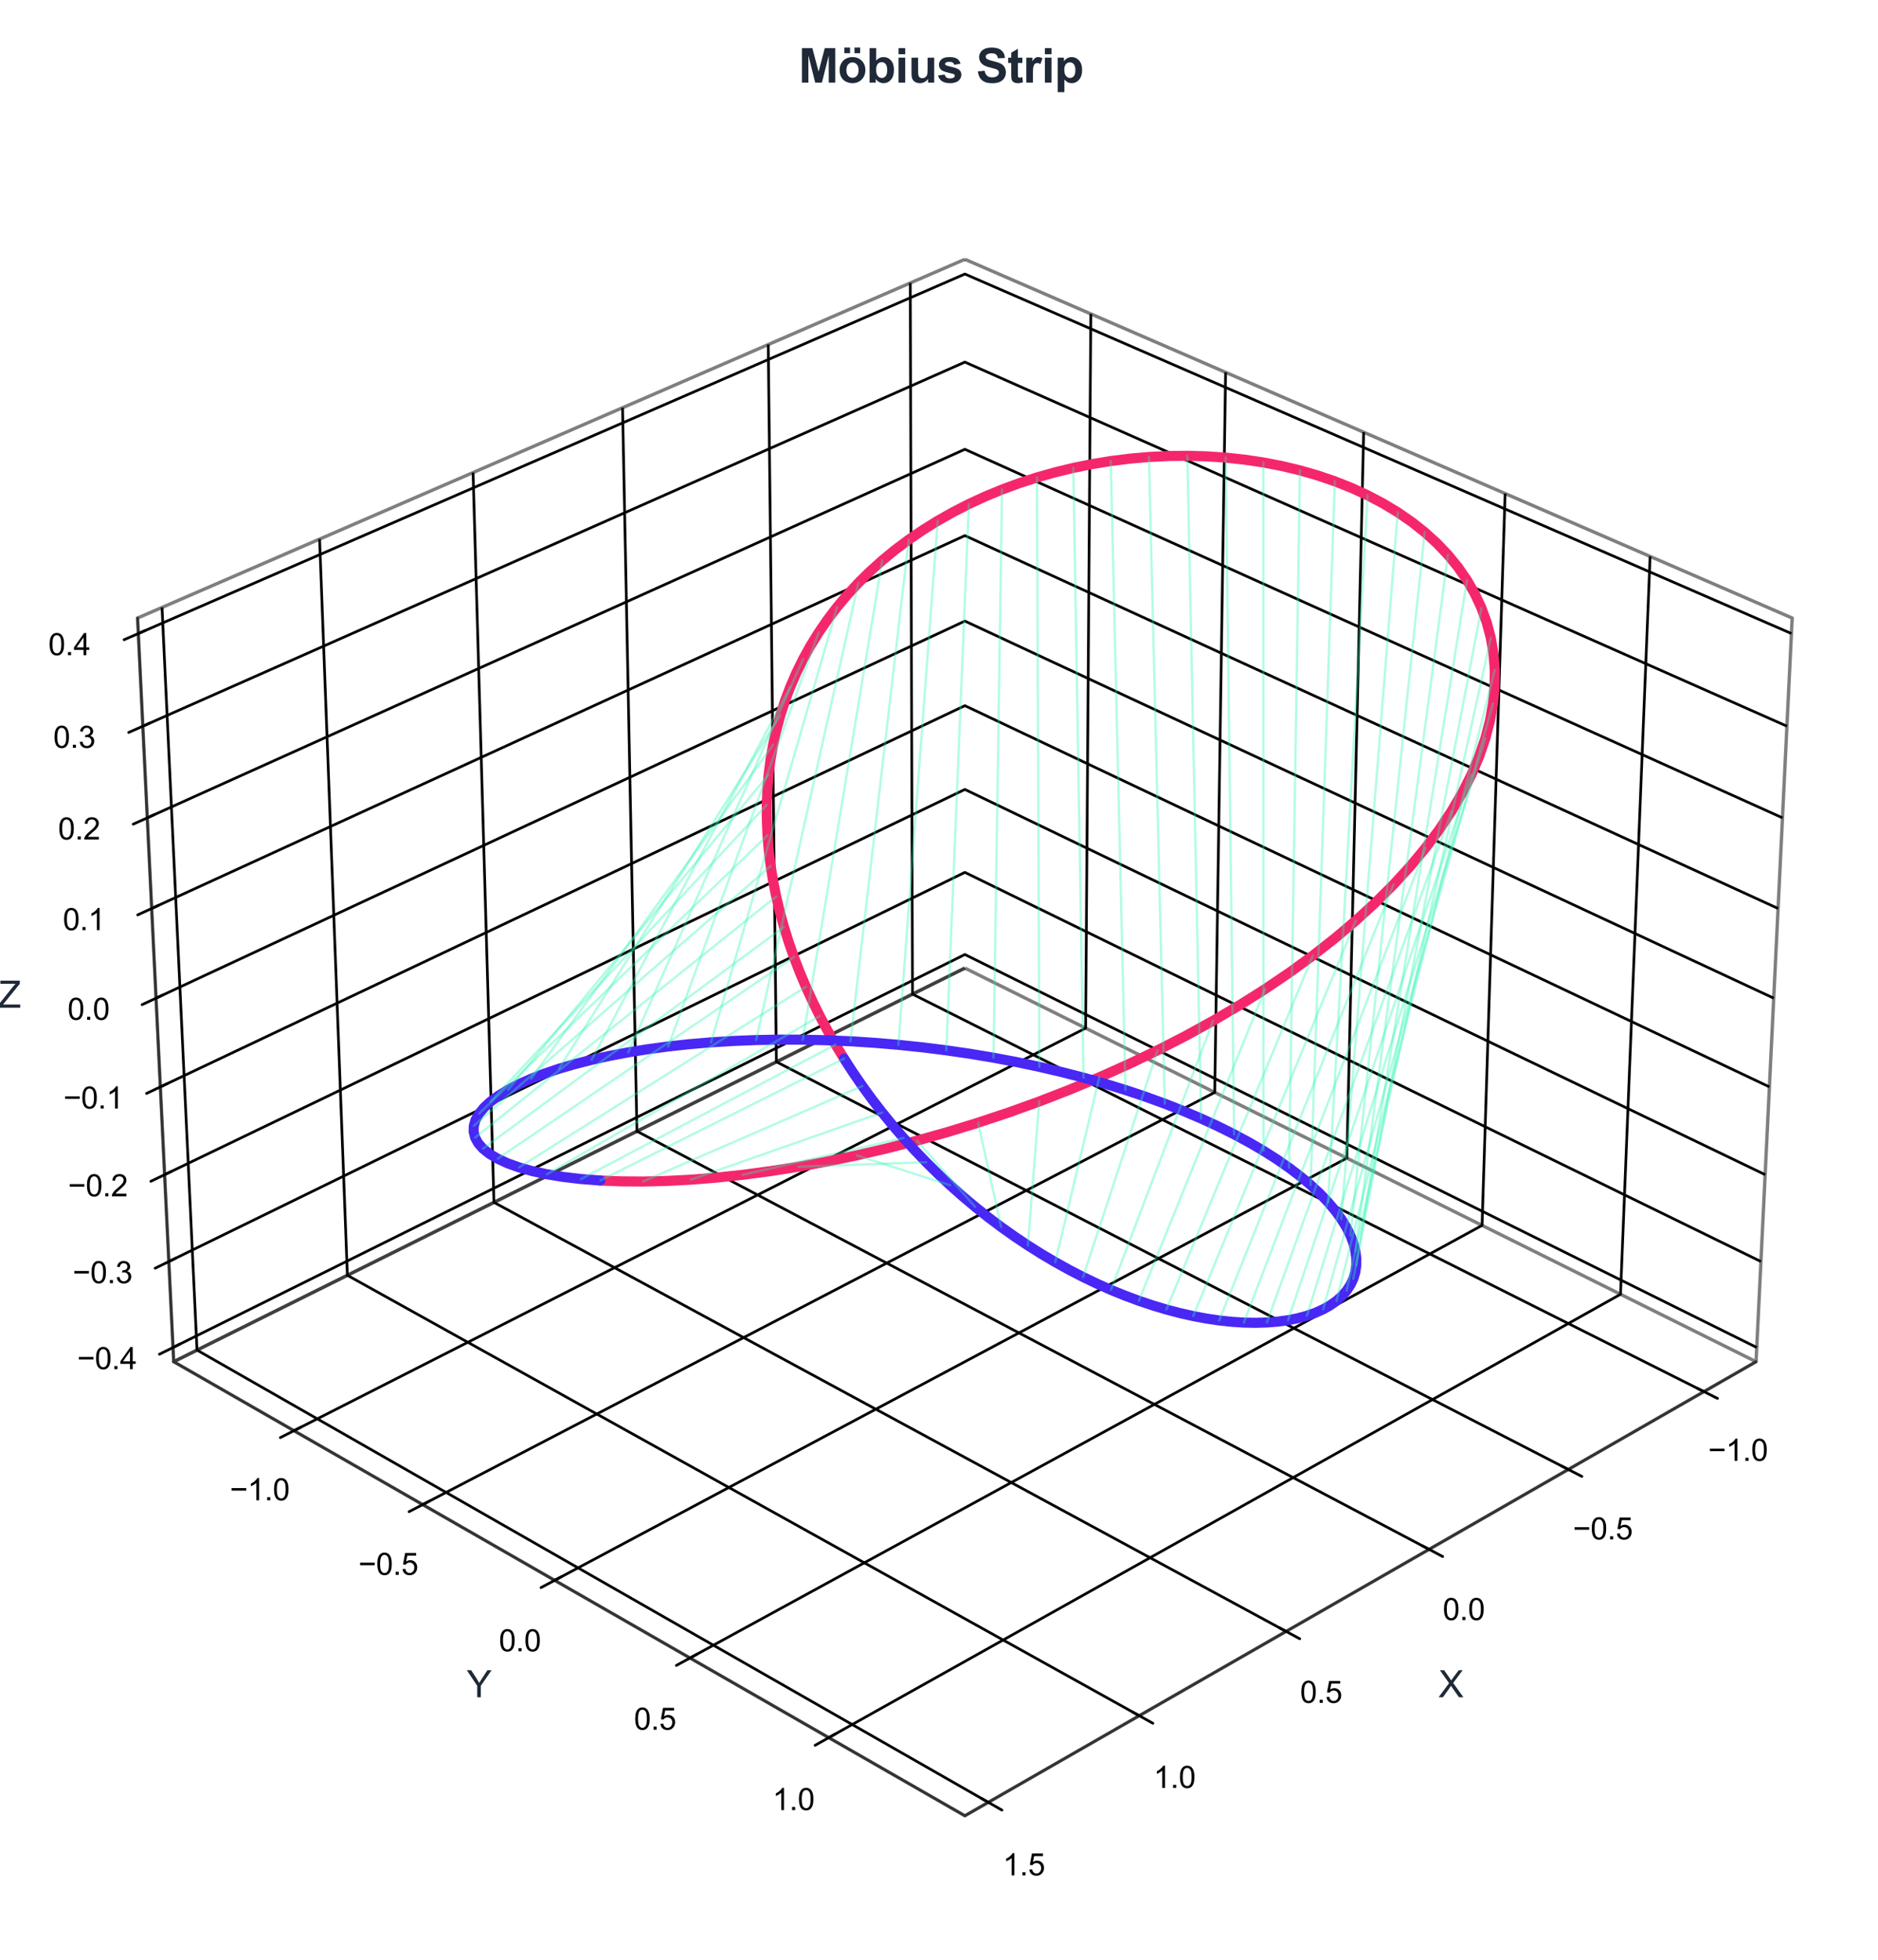 <?xml version="1.0" encoding="utf-8" standalone="no"?>
<!DOCTYPE svg PUBLIC "-//W3C//DTD SVG 1.1//EN"
  "http://www.w3.org/Graphics/SVG/1.1/DTD/svg11.dtd">
<svg xmlns:xlink="http://www.w3.org/1999/xlink" viewBox="0 0 559.224 583.312" xmlns="http://www.w3.org/2000/svg" version="1.1">
 <defs>
  <style type="text/css">*{stroke-linejoin: round; stroke-linecap: butt}</style>
 </defs>
 <g id="figure_1">
  <g id="patch_1">
   <path d="M 0 583.312 
L 559.224 583.312 
L 559.224 0 
L 0 0 
z
" style="fill: #ffffff"/>
  </g>
  <g id="patch_2">
   <path d="M 15.504 568.912 
L 544.824 568.912 
L 544.824 39.592 
L 15.504 39.592 
z
" style="fill: #ffffff"/>
  </g>
  <g id="pane3d_1">
   <g id="patch_3">
    <path d="M 287.317 288.144 
L 522.911 405.302 
L 533.669 183.954 
L 287.317 77.177 
" style="fill: none; opacity: 0.5; stroke: #000000; stroke-linejoin: miter"/>
   </g>
  </g>
  <g id="pane3d_2">
   <g id="patch_4">
    <path d="M 287.317 288.144 
L 51.722 405.302 
L 40.965 183.954 
L 287.317 77.177 
" style="fill: none; opacity: 0.5; stroke: #000000; stroke-linejoin: miter"/>
   </g>
  </g>
  <g id="pane3d_3">
   <g id="patch_5">
    <path d="M 287.317 288.144 
L 51.722 405.302 
L 287.317 540.453 
L 522.911 405.302 
" style="fill: none; opacity: 0.5; stroke: #000000; stroke-linejoin: miter"/>
   </g>
  </g>
  <g id="grid3d_1">
   <g id="Line3DCollection_1">
    <path d="M 507.39 414.206 
L 271.722 295.899 
L 271.056 84.225 
" style="fill: none; stroke: #000000; stroke-width: 0.8"/>
    <path d="M 467.004 437.374 
L 231.192 316.054 
L 228.764 102.555 
" style="fill: none; stroke: #000000; stroke-width: 0.8"/>
    <path d="M 425.545 461.157 
L 189.659 336.708 
L 185.382 121.359 
" style="fill: none; stroke: #000000; stroke-width: 0.8"/>
    <path d="M 382.971 485.58 
L 147.088 357.878 
L 140.865 140.654 
" style="fill: none; stroke: #000000; stroke-width: 0.8"/>
    <path d="M 339.237 510.668 
L 103.437 379.585 
L 95.169 160.46 
" style="fill: none; stroke: #000000; stroke-width: 0.8"/>
    <path d="M 294.294 536.45 
L 58.665 401.85 
L 48.246 180.798 
" style="fill: none; stroke: #000000; stroke-width: 0.8"/>
   </g>
  </g>
  <g id="grid3d_2">
   <g id="Line3DCollection_2">
    <path d="M 324.821 93.432 
L 323.275 306.026 
L 87.526 425.841 
" style="fill: none; stroke: #000000; stroke-width: 0.8"/>
    <path d="M 364.955 110.828 
L 361.719 325.143 
L 125.866 447.835 
" style="fill: none; stroke: #000000; stroke-width: 0.8"/>
    <path d="M 406.065 128.647 
L 401.058 344.706 
L 165.164 470.379 
" style="fill: none; stroke: #000000; stroke-width: 0.8"/>
    <path d="M 448.187 146.904 
L 441.324 364.73 
L 205.458 493.494 
" style="fill: none; stroke: #000000; stroke-width: 0.8"/>
    <path d="M 491.359 165.616 
L 482.551 385.231 
L 246.786 517.202 
" style="fill: none; stroke: #000000; stroke-width: 0.8"/>
   </g>
  </g>
  <g id="grid3d_3">
   <g id="Line3DCollection_3">
    <path d="M 51.517 401.074 
L 287.317 284.101 
L 523.116 401.074 
" style="fill: none; stroke: #000000; stroke-width: 0.8"/>
    <path d="M 50.273 375.491 
L 287.317 259.656 
L 524.36 375.491 
" style="fill: none; stroke: #000000; stroke-width: 0.8"/>
    <path d="M 49.017 349.637 
L 287.317 234.969 
L 525.616 349.637 
" style="fill: none; stroke: #000000; stroke-width: 0.8"/>
    <path d="M 47.747 323.508 
L 287.317 210.036 
L 526.886 323.508 
" style="fill: none; stroke: #000000; stroke-width: 0.8"/>
    <path d="M 46.464 297.099 
L 287.317 184.855 
L 528.17 297.099 
" style="fill: none; stroke: #000000; stroke-width: 0.8"/>
    <path d="M 45.166 270.405 
L 287.317 159.42 
L 529.467 270.405 
" style="fill: none; stroke: #000000; stroke-width: 0.8"/>
    <path d="M 43.855 243.422 
L 287.317 133.73 
L 530.779 243.422 
" style="fill: none; stroke: #000000; stroke-width: 0.8"/>
    <path d="M 42.529 216.145 
L 287.317 107.778 
L 532.104 216.145 
" style="fill: none; stroke: #000000; stroke-width: 0.8"/>
    <path d="M 41.189 188.569 
L 287.317 81.563 
L 533.444 188.569 
" style="fill: none; stroke: #000000; stroke-width: 0.8"/>
   </g>
  </g>
  <g id="axis3d_1">
   <g id="line2d_1">
    <path d="M 522.911 405.302 
L 287.317 540.453 
" style="fill: none; stroke: #333333; stroke-width: 0.8; stroke-linecap: round"/>
   </g>
   <g id="xtick_1">
    <g id="line2d_2">
     <path d="M 287.317 297.099 
" clip-path="url(#p6fe80d314e)" style="fill: none; stroke: #333333; stroke-width: 0.8; stroke-linecap: round"/>
    </g>
    <g id="line2d_3">
     <path d="M 505.371 413.192 
L 511.436 416.237 
" style="fill: none; stroke: #000000; stroke-width: 0.8; stroke-linecap: round"/>
    </g>
    <g id="text_1">
     <!-- −1.0 -->
     <g transform="translate(508.651 434.812) scale(0.09 -0.09)">
      <defs>
       <path id="ArialMT-2212" d="M 3381 1997 
L 356 1997 
L 356 2522 
L 3381 2522 
L 3381 1997 
z
" transform="scale(0.016)"/>
       <path id="ArialMT-31" d="M 2384 0 
L 1822 0 
L 1822 3584 
Q 1619 3391 1289 3197 
Q 959 3003 697 2906 
L 697 3450 
Q 1169 3672 1522 3987 
Q 1875 4303 2022 4600 
L 2384 4600 
L 2384 0 
z
" transform="scale(0.016)"/>
       <path id="ArialMT-2e" d="M 581 0 
L 581 641 
L 1222 641 
L 1222 0 
L 581 0 
z
" transform="scale(0.016)"/>
       <path id="ArialMT-30" d="M 266 2259 
Q 266 3072 433 3567 
Q 600 4063 929 4331 
Q 1259 4600 1759 4600 
Q 2128 4600 2406 4451 
Q 2684 4303 2865 4023 
Q 3047 3744 3150 3342 
Q 3253 2941 3253 2259 
Q 3253 1453 3087 958 
Q 2922 463 2592 192 
Q 2263 -78 1759 -78 
Q 1097 -78 719 397 
Q 266 969 266 2259 
z
M 844 2259 
Q 844 1131 1108 757 
Q 1372 384 1759 384 
Q 2147 384 2411 759 
Q 2675 1134 2675 2259 
Q 2675 3391 2411 3762 
Q 2147 4134 1753 4134 
Q 1366 4134 1134 3806 
Q 844 3388 844 2259 
z
" transform="scale(0.016)"/>
      </defs>
      <use xlink:href="#ArialMT-2212"/>
      <use xlink:href="#ArialMT-31" transform="translate(58.398 0)"/>
      <use xlink:href="#ArialMT-2e" transform="translate(114.014 0)"/>
      <use xlink:href="#ArialMT-30" transform="translate(141.797 0)"/>
     </g>
    </g>
   </g>
   <g id="xtick_2">
    <g id="line2d_4">
     <path d="M 287.317 297.099 
" clip-path="url(#p6fe80d314e)" style="fill: none; stroke: #333333; stroke-width: 0.8; stroke-linecap: round"/>
    </g>
    <g id="line2d_5">
     <path d="M 464.981 436.334 
L 471.055 439.458 
" style="fill: none; stroke: #000000; stroke-width: 0.8; stroke-linecap: round"/>
    </g>
    <g id="text_2">
     <!-- −0.5 -->
     <g transform="translate(468.35 458.193) scale(0.09 -0.09)">
      <defs>
       <path id="ArialMT-35" d="M 266 1200 
L 856 1250 
Q 922 819 1161 601 
Q 1400 384 1738 384 
Q 2144 384 2425 690 
Q 2706 997 2706 1503 
Q 2706 1984 2436 2262 
Q 2166 2541 1728 2541 
Q 1456 2541 1237 2417 
Q 1019 2294 894 2097 
L 366 2166 
L 809 4519 
L 3088 4519 
L 3088 3981 
L 1259 3981 
L 1013 2750 
Q 1425 3038 1878 3038 
Q 2478 3038 2890 2622 
Q 3303 2206 3303 1553 
Q 3303 931 2941 478 
Q 2500 -78 1738 -78 
Q 1113 -78 717 272 
Q 322 622 266 1200 
z
" transform="scale(0.016)"/>
      </defs>
      <use xlink:href="#ArialMT-2212"/>
      <use xlink:href="#ArialMT-30" transform="translate(58.398 0)"/>
      <use xlink:href="#ArialMT-2e" transform="translate(114.014 0)"/>
      <use xlink:href="#ArialMT-35" transform="translate(141.797 0)"/>
     </g>
    </g>
   </g>
   <g id="xtick_3">
    <g id="line2d_6">
     <path d="M 287.317 297.099 
" clip-path="url(#p6fe80d314e)" style="fill: none; stroke: #333333; stroke-width: 0.8; stroke-linecap: round"/>
    </g>
    <g id="line2d_7">
     <path d="M 423.52 460.089 
L 429.602 463.297 
" style="fill: none; stroke: #000000; stroke-width: 0.8; stroke-linecap: round"/>
    </g>
    <g id="text_3">
     <!-- 0.0 -->
     <g transform="translate(429.606 482.195) scale(0.09 -0.09)">
      <use xlink:href="#ArialMT-30"/>
      <use xlink:href="#ArialMT-2e" transform="translate(55.615 0)"/>
      <use xlink:href="#ArialMT-30" transform="translate(83.398 0)"/>
     </g>
    </g>
   </g>
   <g id="xtick_4">
    <g id="line2d_8">
     <path d="M 287.317 297.099 
" clip-path="url(#p6fe80d314e)" style="fill: none; stroke: #333333; stroke-width: 0.8; stroke-linecap: round"/>
    </g>
    <g id="line2d_9">
     <path d="M 380.945 484.483 
L 387.032 487.778 
" style="fill: none; stroke: #000000; stroke-width: 0.8; stroke-linecap: round"/>
    </g>
    <g id="text_4">
     <!-- 0.5 -->
     <g transform="translate(387.12 506.844) scale(0.09 -0.09)">
      <use xlink:href="#ArialMT-30"/>
      <use xlink:href="#ArialMT-2e" transform="translate(55.615 0)"/>
      <use xlink:href="#ArialMT-35" transform="translate(83.398 0)"/>
     </g>
    </g>
   </g>
   <g id="xtick_5">
    <g id="line2d_10">
     <path d="M 287.317 297.099 
" clip-path="url(#p6fe80d314e)" style="fill: none; stroke: #333333; stroke-width: 0.8; stroke-linecap: round"/>
    </g>
    <g id="line2d_11">
     <path d="M 337.209 509.541 
L 343.3 512.927 
" style="fill: none; stroke: #000000; stroke-width: 0.8; stroke-linecap: round"/>
    </g>
    <g id="text_5">
     <!-- 1.0 -->
     <g transform="translate(343.474 532.165) scale(0.09 -0.09)">
      <use xlink:href="#ArialMT-31"/>
      <use xlink:href="#ArialMT-2e" transform="translate(55.615 0)"/>
      <use xlink:href="#ArialMT-30" transform="translate(83.398 0)"/>
     </g>
    </g>
   </g>
   <g id="xtick_6">
    <g id="line2d_12">
     <path d="M 287.317 297.099 
" clip-path="url(#p6fe80d314e)" style="fill: none; stroke: #333333; stroke-width: 0.8; stroke-linecap: round"/>
    </g>
    <g id="line2d_13">
     <path d="M 292.266 535.292 
L 298.358 538.772 
" style="fill: none; stroke: #000000; stroke-width: 0.8; stroke-linecap: round"/>
    </g>
    <g id="text_6">
     <!-- 1.5 -->
     <g transform="translate(298.621 558.188) scale(0.09 -0.09)">
      <use xlink:href="#ArialMT-31"/>
      <use xlink:href="#ArialMT-2e" transform="translate(55.615 0)"/>
      <use xlink:href="#ArialMT-35" transform="translate(83.398 0)"/>
     </g>
    </g>
   </g>
   <g id="text_7">
    <!-- X -->
    <g style="fill: #1f2937" transform="translate(428.331 505.183) scale(0.11 -0.11)">
     <defs>
      <path id="ArialMT-58" d="M 28 0 
L 1800 2388 
L 238 4581 
L 959 4581 
L 1791 3406 
Q 2050 3041 2159 2844 
Q 2313 3094 2522 3366 
L 3444 4581 
L 4103 4581 
L 2494 2422 
L 4228 0 
L 3478 0 
L 2325 1634 
Q 2228 1775 2125 1941 
Q 1972 1691 1906 1597 
L 756 0 
L 28 0 
z
" transform="scale(0.016)"/>
     </defs>
     <use xlink:href="#ArialMT-58"/>
    </g>
   </g>
  </g>
  <g id="axis3d_2">
   <g id="line2d_14">
    <path d="M 51.722 405.302 
L 287.317 540.453 
" style="fill: none; stroke: #333333; stroke-width: 0.8; stroke-linecap: round"/>
   </g>
   <g id="xtick_7">
    <g id="line2d_15">
     <path d="M 287.317 297.099 
" clip-path="url(#p6fe80d314e)" style="fill: none; stroke: #333333; stroke-width: 0.8; stroke-linecap: round"/>
    </g>
    <g id="line2d_16">
     <path d="M 89.547 424.814 
L 83.477 427.899 
" style="fill: none; stroke: #000000; stroke-width: 0.8; stroke-linecap: round"/>
    </g>
    <g id="text_8">
     <!-- −1.0 -->
     <g transform="translate(68.456 446.554) scale(0.09 -0.09)">
      <use xlink:href="#ArialMT-2212"/>
      <use xlink:href="#ArialMT-31" transform="translate(58.398 0)"/>
      <use xlink:href="#ArialMT-2e" transform="translate(114.014 0)"/>
      <use xlink:href="#ArialMT-30" transform="translate(141.797 0)"/>
     </g>
    </g>
   </g>
   <g id="xtick_8">
    <g id="line2d_17">
     <path d="M 287.317 297.099 
" clip-path="url(#p6fe80d314e)" style="fill: none; stroke: #333333; stroke-width: 0.8; stroke-linecap: round"/>
    </g>
    <g id="line2d_18">
     <path d="M 127.889 446.783 
L 121.812 449.944 
" style="fill: none; stroke: #000000; stroke-width: 0.8; stroke-linecap: round"/>
    </g>
    <g id="text_9">
     <!-- −0.5 -->
     <g transform="translate(106.715 468.75) scale(0.09 -0.09)">
      <use xlink:href="#ArialMT-2212"/>
      <use xlink:href="#ArialMT-30" transform="translate(58.398 0)"/>
      <use xlink:href="#ArialMT-2e" transform="translate(114.014 0)"/>
      <use xlink:href="#ArialMT-35" transform="translate(141.797 0)"/>
     </g>
    </g>
   </g>
   <g id="xtick_9">
    <g id="line2d_19">
     <path d="M 287.317 297.099 
" clip-path="url(#p6fe80d314e)" style="fill: none; stroke: #333333; stroke-width: 0.8; stroke-linecap: round"/>
    </g>
    <g id="line2d_20">
     <path d="M 167.19 469.3 
L 161.106 472.541 
" style="fill: none; stroke: #000000; stroke-width: 0.8; stroke-linecap: round"/>
    </g>
    <g id="text_10">
     <!-- 0.0 -->
     <g transform="translate(148.56 491.502) scale(0.09 -0.09)">
      <use xlink:href="#ArialMT-30"/>
      <use xlink:href="#ArialMT-2e" transform="translate(55.615 0)"/>
      <use xlink:href="#ArialMT-30" transform="translate(83.398 0)"/>
     </g>
    </g>
   </g>
   <g id="xtick_10">
    <g id="line2d_21">
     <path d="M 287.317 297.099 
" clip-path="url(#p6fe80d314e)" style="fill: none; stroke: #333333; stroke-width: 0.8; stroke-linecap: round"/>
    </g>
    <g id="line2d_22">
     <path d="M 207.485 492.387 
L 201.397 495.711 
" style="fill: none; stroke: #000000; stroke-width: 0.8; stroke-linecap: round"/>
    </g>
    <g id="text_11">
     <!-- 0.5 -->
     <g transform="translate(188.771 514.831) scale(0.09 -0.09)">
      <use xlink:href="#ArialMT-30"/>
      <use xlink:href="#ArialMT-2e" transform="translate(55.615 0)"/>
      <use xlink:href="#ArialMT-35" transform="translate(83.398 0)"/>
     </g>
    </g>
   </g>
   <g id="xtick_11">
    <g id="line2d_23">
     <path d="M 287.317 297.099 
" clip-path="url(#p6fe80d314e)" style="fill: none; stroke: #333333; stroke-width: 0.8; stroke-linecap: round"/>
    </g>
    <g id="line2d_24">
     <path d="M 248.814 516.067 
L 242.722 519.476 
" style="fill: none; stroke: #000000; stroke-width: 0.8; stroke-linecap: round"/>
    </g>
    <g id="text_12">
     <!-- 1.0 -->
     <g transform="translate(230.016 538.76) scale(0.09 -0.09)">
      <use xlink:href="#ArialMT-31"/>
      <use xlink:href="#ArialMT-2e" transform="translate(55.615 0)"/>
      <use xlink:href="#ArialMT-30" transform="translate(83.398 0)"/>
     </g>
    </g>
   </g>
   <g id="text_13">
    <!-- Y -->
    <g style="fill: #1f2937" transform="translate(138.965 505.183) scale(0.11 -0.11)">
     <defs>
      <path id="ArialMT-59" d="M 1784 0 
L 1784 1941 
L 19 4581 
L 756 4581 
L 1659 3200 
Q 1909 2813 2125 2425 
Q 2331 2784 2625 3234 
L 3513 4581 
L 4219 4581 
L 2391 1941 
L 2391 0 
L 1784 0 
z
" transform="scale(0.016)"/>
     </defs>
     <use xlink:href="#ArialMT-59"/>
    </g>
   </g>
  </g>
  <g id="axis3d_3">
   <g id="line2d_25">
    <path d="M 51.722 405.302 
L 40.965 183.954 
" style="fill: none; stroke: #333333; stroke-width: 0.8; stroke-linecap: round"/>
   </g>
   <g id="xtick_12">
    <g id="line2d_26">
     <path d="M 287.317 297.099 
" style="fill: none; stroke: #333333; stroke-width: 0.8; stroke-linecap: round"/>
    </g>
    <g id="line2d_27">
     <path d="M 53.537 400.072 
L 47.47 403.081 
" style="fill: none; stroke: #000000; stroke-width: 0.8; stroke-linecap: round"/>
    </g>
    <g id="text_14">
     <!-- −0.4 -->
     <g transform="translate(22.961 407.516) scale(0.09 -0.09)">
      <defs>
       <path id="ArialMT-34" d="M 2069 0 
L 2069 1097 
L 81 1097 
L 81 1613 
L 2172 4581 
L 2631 4581 
L 2631 1613 
L 3250 1613 
L 3250 1097 
L 2631 1097 
L 2631 0 
L 2069 0 
z
M 2069 1613 
L 2069 3678 
L 634 1613 
L 2069 1613 
z
" transform="scale(0.016)"/>
      </defs>
      <use xlink:href="#ArialMT-2212"/>
      <use xlink:href="#ArialMT-30" transform="translate(58.398 0)"/>
      <use xlink:href="#ArialMT-2e" transform="translate(114.014 0)"/>
      <use xlink:href="#ArialMT-34" transform="translate(141.797 0)"/>
     </g>
    </g>
   </g>
   <g id="xtick_13">
    <g id="line2d_28">
     <path d="M 287.317 297.099 
" style="fill: none; stroke: #333333; stroke-width: 0.8; stroke-linecap: round"/>
    </g>
    <g id="line2d_29">
     <path d="M 52.305 374.499 
L 46.204 377.48 
" style="fill: none; stroke: #000000; stroke-width: 0.8; stroke-linecap: round"/>
    </g>
    <g id="text_15">
     <!-- −0.3 -->
     <g transform="translate(21.614 381.933) scale(0.09 -0.09)">
      <defs>
       <path id="ArialMT-33" d="M 269 1209 
L 831 1284 
Q 928 806 1161 595 
Q 1394 384 1728 384 
Q 2125 384 2398 659 
Q 2672 934 2672 1341 
Q 2672 1728 2419 1979 
Q 2166 2231 1775 2231 
Q 1616 2231 1378 2169 
L 1441 2663 
Q 1497 2656 1531 2656 
Q 1891 2656 2178 2843 
Q 2466 3031 2466 3422 
Q 2466 3731 2256 3934 
Q 2047 4138 1716 4138 
Q 1388 4138 1169 3931 
Q 950 3725 888 3313 
L 325 3413 
Q 428 3978 793 4289 
Q 1159 4600 1703 4600 
Q 2078 4600 2393 4439 
Q 2709 4278 2876 4000 
Q 3044 3722 3044 3409 
Q 3044 3113 2884 2869 
Q 2725 2625 2413 2481 
Q 2819 2388 3044 2092 
Q 3269 1797 3269 1353 
Q 3269 753 2831 336 
Q 2394 -81 1725 -81 
Q 1122 -81 723 278 
Q 325 638 269 1209 
z
" transform="scale(0.016)"/>
      </defs>
      <use xlink:href="#ArialMT-2212"/>
      <use xlink:href="#ArialMT-30" transform="translate(58.398 0)"/>
      <use xlink:href="#ArialMT-2e" transform="translate(114.014 0)"/>
      <use xlink:href="#ArialMT-33" transform="translate(141.797 0)"/>
     </g>
    </g>
   </g>
   <g id="xtick_14">
    <g id="line2d_30">
     <path d="M 287.317 297.099 
" style="fill: none; stroke: #333333; stroke-width: 0.8; stroke-linecap: round"/>
    </g>
    <g id="line2d_31">
     <path d="M 51.06 348.654 
L 44.924 351.607 
" style="fill: none; stroke: #000000; stroke-width: 0.8; stroke-linecap: round"/>
    </g>
    <g id="text_16">
     <!-- −0.2 -->
     <g transform="translate(20.253 356.079) scale(0.09 -0.09)">
      <defs>
       <path id="ArialMT-32" d="M 3222 541 
L 3222 0 
L 194 0 
Q 188 203 259 391 
Q 375 700 629 1000 
Q 884 1300 1366 1694 
Q 2113 2306 2375 2664 
Q 2638 3022 2638 3341 
Q 2638 3675 2398 3904 
Q 2159 4134 1775 4134 
Q 1369 4134 1125 3890 
Q 881 3647 878 3216 
L 300 3275 
Q 359 3922 746 4261 
Q 1134 4600 1788 4600 
Q 2447 4600 2831 4234 
Q 3216 3869 3216 3328 
Q 3216 3053 3103 2787 
Q 2991 2522 2730 2228 
Q 2469 1934 1863 1422 
Q 1356 997 1212 845 
Q 1069 694 975 541 
L 3222 541 
z
" transform="scale(0.016)"/>
      </defs>
      <use xlink:href="#ArialMT-2212"/>
      <use xlink:href="#ArialMT-30" transform="translate(58.398 0)"/>
      <use xlink:href="#ArialMT-2e" transform="translate(114.014 0)"/>
      <use xlink:href="#ArialMT-32" transform="translate(141.797 0)"/>
     </g>
    </g>
   </g>
   <g id="xtick_15">
    <g id="line2d_32">
     <path d="M 287.317 297.099 
" style="fill: none; stroke: #333333; stroke-width: 0.8; stroke-linecap: round"/>
    </g>
    <g id="line2d_33">
     <path d="M 49.801 322.535 
L 43.631 325.457 
" style="fill: none; stroke: #000000; stroke-width: 0.8; stroke-linecap: round"/>
    </g>
    <g id="text_17">
     <!-- −0.1 -->
     <g transform="translate(18.877 329.95) scale(0.09 -0.09)">
      <use xlink:href="#ArialMT-2212"/>
      <use xlink:href="#ArialMT-30" transform="translate(58.398 0)"/>
      <use xlink:href="#ArialMT-2e" transform="translate(114.014 0)"/>
      <use xlink:href="#ArialMT-31" transform="translate(141.797 0)"/>
     </g>
    </g>
   </g>
   <g id="xtick_16">
    <g id="line2d_34">
     <path d="M 287.317 297.099 
" style="fill: none; stroke: #333333; stroke-width: 0.8; stroke-linecap: round"/>
    </g>
    <g id="line2d_35">
     <path d="M 48.53 296.136 
L 42.324 299.028 
" style="fill: none; stroke: #000000; stroke-width: 0.8; stroke-linecap: round"/>
    </g>
    <g id="text_18">
     <!-- 0.0 -->
     <g transform="translate(20.115 303.541) scale(0.09 -0.09)">
      <use xlink:href="#ArialMT-30"/>
      <use xlink:href="#ArialMT-2e" transform="translate(55.615 0)"/>
      <use xlink:href="#ArialMT-30" transform="translate(83.398 0)"/>
     </g>
    </g>
   </g>
   <g id="xtick_17">
    <g id="line2d_36">
     <path d="M 287.317 297.099 
" style="fill: none; stroke: #333333; stroke-width: 0.8; stroke-linecap: round"/>
    </g>
    <g id="line2d_37">
     <path d="M 47.244 269.452 
L 41.003 272.313 
" style="fill: none; stroke: #000000; stroke-width: 0.8; stroke-linecap: round"/>
    </g>
    <g id="text_19">
     <!-- 0.1 -->
     <g transform="translate(18.709 276.847) scale(0.09 -0.09)">
      <use xlink:href="#ArialMT-30"/>
      <use xlink:href="#ArialMT-2e" transform="translate(55.615 0)"/>
      <use xlink:href="#ArialMT-31" transform="translate(83.398 0)"/>
     </g>
    </g>
   </g>
   <g id="xtick_18">
    <g id="line2d_38">
     <path d="M 287.317 297.099 
" style="fill: none; stroke: #333333; stroke-width: 0.8; stroke-linecap: round"/>
    </g>
    <g id="line2d_39">
     <path d="M 45.945 242.48 
L 39.667 245.308 
" style="fill: none; stroke: #000000; stroke-width: 0.8; stroke-linecap: round"/>
    </g>
    <g id="text_20">
     <!-- 0.2 -->
     <g transform="translate(17.288 249.864) scale(0.09 -0.09)">
      <use xlink:href="#ArialMT-30"/>
      <use xlink:href="#ArialMT-2e" transform="translate(55.615 0)"/>
      <use xlink:href="#ArialMT-32" transform="translate(83.398 0)"/>
     </g>
    </g>
   </g>
   <g id="xtick_19">
    <g id="line2d_40">
     <path d="M 287.317 297.099 
" style="fill: none; stroke: #333333; stroke-width: 0.8; stroke-linecap: round"/>
    </g>
    <g id="line2d_41">
     <path d="M 44.631 215.214 
L 38.317 218.009 
" style="fill: none; stroke: #000000; stroke-width: 0.8; stroke-linecap: round"/>
    </g>
    <g id="text_21">
     <!-- 0.3 -->
     <g transform="translate(15.852 222.587) scale(0.09 -0.09)">
      <use xlink:href="#ArialMT-30"/>
      <use xlink:href="#ArialMT-2e" transform="translate(55.615 0)"/>
      <use xlink:href="#ArialMT-33" transform="translate(83.398 0)"/>
     </g>
    </g>
   </g>
   <g id="xtick_20">
    <g id="line2d_42">
     <path d="M 287.317 297.099 
" style="fill: none; stroke: #333333; stroke-width: 0.8; stroke-linecap: round"/>
    </g>
    <g id="line2d_43">
     <path d="M 43.303 187.65 
L 36.952 190.411 
" style="fill: none; stroke: #000000; stroke-width: 0.8; stroke-linecap: round"/>
    </g>
    <g id="text_22">
     <!-- 0.4 -->
     <g transform="translate(14.4 195.011) scale(0.09 -0.09)">
      <use xlink:href="#ArialMT-30"/>
      <use xlink:href="#ArialMT-2e" transform="translate(55.615 0)"/>
      <use xlink:href="#ArialMT-34" transform="translate(83.398 0)"/>
     </g>
    </g>
   </g>
   <g id="text_23">
    <!-- Z -->
    <g style="fill: #1f2937" transform="translate(-0.578 299.942) scale(0.11 -0.11)">
     <defs>
      <path id="ArialMT-5a" d="M 128 0 
L 128 563 
L 2475 3497 
Q 2725 3809 2950 4041 
L 394 4041 
L 394 4581 
L 3675 4581 
L 3675 4041 
L 1103 863 
L 825 541 
L 3750 541 
L 3750 0 
L 128 0 
z
" transform="scale(0.016)"/>
     </defs>
     <use xlink:href="#ArialMT-5a"/>
    </g>
   </g>
  </g>
  <g id="axes_1">
   <g id="line2d_44">
    <path d="M 178.764 351.375 
L 184.921 351.625 
L 191.475 351.673 
L 198.403 351.51 
L 205.681 351.128 
L 213.283 350.518 
L 221.181 349.676 
L 229.346 348.594 
L 237.747 347.271 
L 246.352 345.702 
L 255.128 343.885 
L 264.042 341.821 
L 273.059 339.51 
L 282.143 336.954 
L 291.26 334.156 
L 300.375 331.12 
L 309.451 327.853 
L 318.455 324.36 
L 327.353 320.651 
L 336.11 316.732 
L 344.696 312.616 
L 353.077 308.311 
L 361.226 303.831 
L 369.112 299.187 
L 376.709 294.393 
L 383.993 289.463 
L 390.94 284.41 
L 397.528 279.25 
L 403.738 273.997 
L 409.553 268.668 
L 414.958 263.277 
L 419.939 257.841 
L 424.486 252.374 
L 428.589 246.894 
L 432.243 241.414 
L 435.441 235.951 
L 438.182 230.52 
L 440.465 225.135 
L 442.291 219.81 
L 443.662 214.559 
L 444.584 209.397 
L 445.063 204.335 
L 445.107 199.387 
L 444.724 194.563 
L 443.926 189.875 
L 442.725 185.334 
L 441.133 180.949 
L 439.165 176.73 
L 436.836 172.686 
L 434.161 168.824 
L 431.158 165.151 
L 427.844 161.675 
L 424.237 158.401 
L 420.354 155.334 
L 416.216 152.48 
L 411.84 149.842 
L 407.246 147.424 
L 402.454 145.228 
L 397.482 143.257 
L 392.351 141.513 
L 387.08 139.996 
L 381.688 138.707 
L 376.195 137.647 
L 370.618 136.814 
L 364.977 136.208 
L 359.289 135.828 
L 353.573 135.671 
L 347.845 135.735 
L 342.124 136.018 
L 336.424 136.516 
L 330.761 137.227 
L 325.152 138.145 
L 319.609 139.268 
L 314.148 140.59 
L 308.782 142.107 
L 303.522 143.815 
L 298.381 145.707 
L 293.37 147.778 
L 288.5 150.023 
L 283.779 152.435 
L 279.218 155.01 
L 274.823 157.74 
L 270.604 160.619 
L 266.565 163.641 
L 262.714 166.8 
L 259.055 170.088 
L 255.593 173.5 
L 252.332 177.029 
L 249.276 180.667 
L 246.426 184.41 
L 243.784 188.249 
L 241.353 192.178 
L 239.132 196.192 
L 237.122 200.282 
L 235.322 204.444 
L 233.732 208.671 
L 232.351 212.956 
L 231.176 217.293 
L 230.206 221.677 
L 229.439 226.102 
L 228.872 230.561 
L 228.501 235.05 
L 228.324 239.562 
L 228.338 244.093 
L 228.538 248.637 
L 228.921 253.189 
L 229.484 257.743 
L 230.222 262.296 
L 231.132 266.842 
L 232.21 271.376 
L 233.451 275.894 
L 234.852 280.391 
L 236.408 284.863 
L 238.117 289.305 
L 239.973 293.713 
L 241.973 298.082 
L 244.114 302.409 
L 246.391 306.688 
L 248.8 310.916 
L 251.338 315.088 
" clip-path="url(#p6fe80d314e)" style="fill: none; stroke: #f5276c; stroke-width: 3; stroke-linecap: round"/>
   </g>
   <g id="line2d_45">
    <path d="M 251.338 315.088 
L 254.001 319.2 
L 256.785 323.247 
L 259.687 327.226 
L 262.701 331.132 
L 265.825 334.96 
L 269.054 338.707 
L 272.383 342.367 
L 275.809 345.937 
L 279.327 349.411 
L 282.932 352.786 
L 286.619 356.057 
L 290.383 359.219 
L 294.217 362.269 
L 298.117 365.201 
L 302.075 368.012 
L 306.086 370.696 
L 310.142 373.251 
L 314.235 375.671 
L 318.359 377.954 
L 322.504 380.094 
L 326.662 382.09 
L 330.824 383.936 
L 334.981 385.63 
L 339.122 387.169 
L 343.238 388.551 
L 347.317 389.773 
L 351.348 390.833 
L 355.321 391.729 
L 359.224 392.461 
L 363.044 393.027 
L 366.77 393.426 
L 370.389 393.66 
L 373.889 393.728 
L 377.257 393.631 
L 380.481 393.371 
L 383.548 392.949 
L 386.446 392.368 
L 389.162 391.632 
L 391.685 390.742 
L 394.002 389.704 
L 396.103 388.522 
L 397.975 387.2 
L 399.609 385.744 
L 400.994 384.159 
L 402.12 382.453 
L 402.98 380.632 
L 403.564 378.702 
L 403.865 376.672 
L 403.876 374.55 
L 403.592 372.342 
L 403.007 370.059 
L 402.117 367.708 
L 400.919 365.299 
L 399.411 362.841 
L 397.591 360.343 
L 395.46 357.814 
L 393.017 355.264 
L 390.265 352.702 
L 387.206 350.138 
L 383.844 347.582 
L 380.184 345.043 
L 376.233 342.531 
L 371.995 340.053 
L 367.481 337.62 
L 362.698 335.241 
L 357.657 332.923 
L 352.367 330.676 
L 346.842 328.507 
L 341.093 326.425 
L 335.134 324.435 
L 328.98 322.546 
L 322.645 320.764 
L 316.145 319.094 
L 309.498 317.544 
L 302.721 316.117 
L 295.831 314.819 
L 288.848 313.654 
L 281.791 312.625 
L 274.68 311.736 
L 267.535 310.99 
L 260.377 310.387 
L 253.227 309.93 
L 246.108 309.619 
L 239.04 309.455 
L 232.047 309.437 
L 225.15 309.564 
L 218.373 309.835 
L 211.738 310.246 
L 205.268 310.794 
L 198.986 311.477 
L 192.913 312.29 
L 187.073 313.227 
L 181.488 314.282 
L 176.179 315.451 
L 171.168 316.725 
L 166.475 318.096 
L 162.122 319.557 
L 158.126 321.099 
L 154.508 322.711 
L 151.284 324.385 
L 148.472 326.108 
L 146.087 327.871 
L 144.144 329.661 
L 142.657 331.466 
L 141.635 333.274 
L 141.091 335.072 
L 141.033 336.846 
L 141.467 338.584 
L 142.398 340.271 
L 143.83 341.894 
L 145.765 343.439 
L 148.2 344.892 
L 151.134 346.24 
L 154.561 347.468 
L 158.474 348.565 
L 162.863 349.516 
L 167.718 350.309 
L 173.023 350.933 
L 178.764 351.375 
" clip-path="url(#p6fe80d314e)" style="fill: none; stroke: #4927f5; stroke-width: 3; stroke-linecap: round"/>
   </g>
   <g id="line2d_46">
    <path d="M 178.764 351.375 
L 251.338 315.088 
" clip-path="url(#p6fe80d314e)" style="fill: none; stroke: #27f5b0; stroke-opacity: 0.35; stroke-width: 0.7; stroke-linecap: round"/>
   </g>
   <g id="line2d_47">
    <path d="M 191.475 351.673 
L 256.785 323.247 
" clip-path="url(#p6fe80d314e)" style="fill: none; stroke: #27f5b0; stroke-opacity: 0.35; stroke-width: 0.7; stroke-linecap: round"/>
   </g>
   <g id="line2d_48">
    <path d="M 205.681 351.128 
L 262.701 331.132 
" clip-path="url(#p6fe80d314e)" style="fill: none; stroke: #27f5b0; stroke-opacity: 0.35; stroke-width: 0.7; stroke-linecap: round"/>
   </g>
   <g id="line2d_49">
    <path d="M 221.181 349.676 
L 269.054 338.707 
" clip-path="url(#p6fe80d314e)" style="fill: none; stroke: #27f5b0; stroke-opacity: 0.35; stroke-width: 0.7; stroke-linecap: round"/>
   </g>
   <g id="line2d_50">
    <path d="M 237.747 347.271 
L 275.809 345.937 
" clip-path="url(#p6fe80d314e)" style="fill: none; stroke: #27f5b0; stroke-opacity: 0.35; stroke-width: 0.7; stroke-linecap: round"/>
   </g>
   <g id="line2d_51">
    <path d="M 255.128 343.885 
L 282.932 352.786 
" clip-path="url(#p6fe80d314e)" style="fill: none; stroke: #27f5b0; stroke-opacity: 0.35; stroke-width: 0.7; stroke-linecap: round"/>
   </g>
   <g id="line2d_52">
    <path d="M 273.059 339.51 
L 290.383 359.219 
" clip-path="url(#p6fe80d314e)" style="fill: none; stroke: #27f5b0; stroke-opacity: 0.35; stroke-width: 0.7; stroke-linecap: round"/>
   </g>
   <g id="line2d_53">
    <path d="M 291.26 334.156 
L 298.117 365.201 
" clip-path="url(#p6fe80d314e)" style="fill: none; stroke: #27f5b0; stroke-opacity: 0.35; stroke-width: 0.7; stroke-linecap: round"/>
   </g>
   <g id="line2d_54">
    <path d="M 309.451 327.853 
L 306.086 370.696 
" clip-path="url(#p6fe80d314e)" style="fill: none; stroke: #27f5b0; stroke-opacity: 0.35; stroke-width: 0.7; stroke-linecap: round"/>
   </g>
   <g id="line2d_55">
    <path d="M 327.353 320.651 
L 314.235 375.671 
" clip-path="url(#p6fe80d314e)" style="fill: none; stroke: #27f5b0; stroke-opacity: 0.35; stroke-width: 0.7; stroke-linecap: round"/>
   </g>
   <g id="line2d_56">
    <path d="M 344.696 312.616 
L 322.504 380.094 
" clip-path="url(#p6fe80d314e)" style="fill: none; stroke: #27f5b0; stroke-opacity: 0.35; stroke-width: 0.7; stroke-linecap: round"/>
   </g>
   <g id="line2d_57">
    <path d="M 361.226 303.831 
L 330.824 383.936 
" clip-path="url(#p6fe80d314e)" style="fill: none; stroke: #27f5b0; stroke-opacity: 0.35; stroke-width: 0.7; stroke-linecap: round"/>
   </g>
   <g id="line2d_58">
    <path d="M 376.709 294.393 
L 339.122 387.169 
" clip-path="url(#p6fe80d314e)" style="fill: none; stroke: #27f5b0; stroke-opacity: 0.35; stroke-width: 0.7; stroke-linecap: round"/>
   </g>
   <g id="line2d_59">
    <path d="M 390.94 284.41 
L 347.317 389.773 
" clip-path="url(#p6fe80d314e)" style="fill: none; stroke: #27f5b0; stroke-opacity: 0.35; stroke-width: 0.7; stroke-linecap: round"/>
   </g>
   <g id="line2d_60">
    <path d="M 403.738 273.997 
L 355.321 391.729 
" clip-path="url(#p6fe80d314e)" style="fill: none; stroke: #27f5b0; stroke-opacity: 0.35; stroke-width: 0.7; stroke-linecap: round"/>
   </g>
   <g id="line2d_61">
    <path d="M 414.958 263.277 
L 363.044 393.027 
" clip-path="url(#p6fe80d314e)" style="fill: none; stroke: #27f5b0; stroke-opacity: 0.35; stroke-width: 0.7; stroke-linecap: round"/>
   </g>
   <g id="line2d_62">
    <path d="M 424.486 252.374 
L 370.389 393.66 
" clip-path="url(#p6fe80d314e)" style="fill: none; stroke: #27f5b0; stroke-opacity: 0.35; stroke-width: 0.7; stroke-linecap: round"/>
   </g>
   <g id="line2d_63">
    <path d="M 432.243 241.414 
L 377.257 393.631 
" clip-path="url(#p6fe80d314e)" style="fill: none; stroke: #27f5b0; stroke-opacity: 0.35; stroke-width: 0.7; stroke-linecap: round"/>
   </g>
   <g id="line2d_64">
    <path d="M 438.182 230.52 
L 383.548 392.949 
" clip-path="url(#p6fe80d314e)" style="fill: none; stroke: #27f5b0; stroke-opacity: 0.35; stroke-width: 0.7; stroke-linecap: round"/>
   </g>
   <g id="line2d_65">
    <path d="M 442.291 219.81 
L 389.162 391.632 
" clip-path="url(#p6fe80d314e)" style="fill: none; stroke: #27f5b0; stroke-opacity: 0.35; stroke-width: 0.7; stroke-linecap: round"/>
   </g>
   <g id="line2d_66">
    <path d="M 444.584 209.397 
L 394.002 389.704 
" clip-path="url(#p6fe80d314e)" style="fill: none; stroke: #27f5b0; stroke-opacity: 0.35; stroke-width: 0.7; stroke-linecap: round"/>
   </g>
   <g id="line2d_67">
    <path d="M 445.107 199.387 
L 397.975 387.2 
" clip-path="url(#p6fe80d314e)" style="fill: none; stroke: #27f5b0; stroke-opacity: 0.35; stroke-width: 0.7; stroke-linecap: round"/>
   </g>
   <g id="line2d_68">
    <path d="M 443.926 189.875 
L 400.994 384.159 
" clip-path="url(#p6fe80d314e)" style="fill: none; stroke: #27f5b0; stroke-opacity: 0.35; stroke-width: 0.7; stroke-linecap: round"/>
   </g>
   <g id="line2d_69">
    <path d="M 441.133 180.949 
L 402.98 380.632 
" clip-path="url(#p6fe80d314e)" style="fill: none; stroke: #27f5b0; stroke-opacity: 0.35; stroke-width: 0.7; stroke-linecap: round"/>
   </g>
   <g id="line2d_70">
    <path d="M 436.836 172.686 
L 403.865 376.672 
" clip-path="url(#p6fe80d314e)" style="fill: none; stroke: #27f5b0; stroke-opacity: 0.35; stroke-width: 0.7; stroke-linecap: round"/>
   </g>
   <g id="line2d_71">
    <path d="M 431.158 165.151 
L 403.592 372.342 
" clip-path="url(#p6fe80d314e)" style="fill: none; stroke: #27f5b0; stroke-opacity: 0.35; stroke-width: 0.7; stroke-linecap: round"/>
   </g>
   <g id="line2d_72">
    <path d="M 424.237 158.401 
L 402.117 367.708 
" clip-path="url(#p6fe80d314e)" style="fill: none; stroke: #27f5b0; stroke-opacity: 0.35; stroke-width: 0.7; stroke-linecap: round"/>
   </g>
   <g id="line2d_73">
    <path d="M 416.216 152.48 
L 399.411 362.841 
" clip-path="url(#p6fe80d314e)" style="fill: none; stroke: #27f5b0; stroke-opacity: 0.35; stroke-width: 0.7; stroke-linecap: round"/>
   </g>
   <g id="line2d_74">
    <path d="M 407.246 147.424 
L 395.46 357.814 
" clip-path="url(#p6fe80d314e)" style="fill: none; stroke: #27f5b0; stroke-opacity: 0.35; stroke-width: 0.7; stroke-linecap: round"/>
   </g>
   <g id="line2d_75">
    <path d="M 397.482 143.257 
L 390.265 352.702 
" clip-path="url(#p6fe80d314e)" style="fill: none; stroke: #27f5b0; stroke-opacity: 0.35; stroke-width: 0.7; stroke-linecap: round"/>
   </g>
   <g id="line2d_76">
    <path d="M 387.08 139.996 
L 383.844 347.582 
" clip-path="url(#p6fe80d314e)" style="fill: none; stroke: #27f5b0; stroke-opacity: 0.35; stroke-width: 0.7; stroke-linecap: round"/>
   </g>
   <g id="line2d_77">
    <path d="M 376.195 137.647 
L 376.233 342.531 
" clip-path="url(#p6fe80d314e)" style="fill: none; stroke: #27f5b0; stroke-opacity: 0.35; stroke-width: 0.7; stroke-linecap: round"/>
   </g>
   <g id="line2d_78">
    <path d="M 364.977 136.208 
L 367.481 337.62 
" clip-path="url(#p6fe80d314e)" style="fill: none; stroke: #27f5b0; stroke-opacity: 0.35; stroke-width: 0.7; stroke-linecap: round"/>
   </g>
   <g id="line2d_79">
    <path d="M 353.573 135.671 
L 357.657 332.923 
" clip-path="url(#p6fe80d314e)" style="fill: none; stroke: #27f5b0; stroke-opacity: 0.35; stroke-width: 0.7; stroke-linecap: round"/>
   </g>
   <g id="line2d_80">
    <path d="M 342.124 136.018 
L 346.842 328.507 
" clip-path="url(#p6fe80d314e)" style="fill: none; stroke: #27f5b0; stroke-opacity: 0.35; stroke-width: 0.7; stroke-linecap: round"/>
   </g>
   <g id="line2d_81">
    <path d="M 330.761 137.227 
L 335.134 324.435 
" clip-path="url(#p6fe80d314e)" style="fill: none; stroke: #27f5b0; stroke-opacity: 0.35; stroke-width: 0.7; stroke-linecap: round"/>
   </g>
   <g id="line2d_82">
    <path d="M 319.609 139.268 
L 322.645 320.764 
" clip-path="url(#p6fe80d314e)" style="fill: none; stroke: #27f5b0; stroke-opacity: 0.35; stroke-width: 0.7; stroke-linecap: round"/>
   </g>
   <g id="line2d_83">
    <path d="M 308.782 142.107 
L 309.498 317.544 
" clip-path="url(#p6fe80d314e)" style="fill: none; stroke: #27f5b0; stroke-opacity: 0.35; stroke-width: 0.7; stroke-linecap: round"/>
   </g>
   <g id="line2d_84">
    <path d="M 298.381 145.707 
L 295.831 314.819 
" clip-path="url(#p6fe80d314e)" style="fill: none; stroke: #27f5b0; stroke-opacity: 0.35; stroke-width: 0.7; stroke-linecap: round"/>
   </g>
   <g id="line2d_85">
    <path d="M 288.5 150.023 
L 281.791 312.625 
" clip-path="url(#p6fe80d314e)" style="fill: none; stroke: #27f5b0; stroke-opacity: 0.35; stroke-width: 0.7; stroke-linecap: round"/>
   </g>
   <g id="line2d_86">
    <path d="M 279.218 155.01 
L 267.535 310.99 
" clip-path="url(#p6fe80d314e)" style="fill: none; stroke: #27f5b0; stroke-opacity: 0.35; stroke-width: 0.7; stroke-linecap: round"/>
   </g>
   <g id="line2d_87">
    <path d="M 270.604 160.619 
L 253.227 309.93 
" clip-path="url(#p6fe80d314e)" style="fill: none; stroke: #27f5b0; stroke-opacity: 0.35; stroke-width: 0.7; stroke-linecap: round"/>
   </g>
   <g id="line2d_88">
    <path d="M 262.714 166.8 
L 239.04 309.455 
" clip-path="url(#p6fe80d314e)" style="fill: none; stroke: #27f5b0; stroke-opacity: 0.35; stroke-width: 0.7; stroke-linecap: round"/>
   </g>
   <g id="line2d_89">
    <path d="M 255.593 173.5 
L 225.15 309.564 
" clip-path="url(#p6fe80d314e)" style="fill: none; stroke: #27f5b0; stroke-opacity: 0.35; stroke-width: 0.7; stroke-linecap: round"/>
   </g>
   <g id="line2d_90">
    <path d="M 249.276 180.667 
L 211.738 310.246 
" clip-path="url(#p6fe80d314e)" style="fill: none; stroke: #27f5b0; stroke-opacity: 0.35; stroke-width: 0.7; stroke-linecap: round"/>
   </g>
   <g id="line2d_91">
    <path d="M 243.784 188.249 
L 198.986 311.477 
" clip-path="url(#p6fe80d314e)" style="fill: none; stroke: #27f5b0; stroke-opacity: 0.35; stroke-width: 0.7; stroke-linecap: round"/>
   </g>
   <g id="line2d_92">
    <path d="M 239.132 196.192 
L 187.073 313.227 
" clip-path="url(#p6fe80d314e)" style="fill: none; stroke: #27f5b0; stroke-opacity: 0.35; stroke-width: 0.7; stroke-linecap: round"/>
   </g>
   <g id="line2d_93">
    <path d="M 235.322 204.444 
L 176.179 315.451 
" clip-path="url(#p6fe80d314e)" style="fill: none; stroke: #27f5b0; stroke-opacity: 0.35; stroke-width: 0.7; stroke-linecap: round"/>
   </g>
   <g id="line2d_94">
    <path d="M 232.351 212.956 
L 166.475 318.096 
" clip-path="url(#p6fe80d314e)" style="fill: none; stroke: #27f5b0; stroke-opacity: 0.35; stroke-width: 0.7; stroke-linecap: round"/>
   </g>
   <g id="line2d_95">
    <path d="M 230.206 221.677 
L 158.126 321.099 
" clip-path="url(#p6fe80d314e)" style="fill: none; stroke: #27f5b0; stroke-opacity: 0.35; stroke-width: 0.7; stroke-linecap: round"/>
   </g>
   <g id="line2d_96">
    <path d="M 228.872 230.561 
L 151.284 324.385 
" clip-path="url(#p6fe80d314e)" style="fill: none; stroke: #27f5b0; stroke-opacity: 0.35; stroke-width: 0.7; stroke-linecap: round"/>
   </g>
   <g id="line2d_97">
    <path d="M 228.324 239.562 
L 146.087 327.871 
" clip-path="url(#p6fe80d314e)" style="fill: none; stroke: #27f5b0; stroke-opacity: 0.35; stroke-width: 0.7; stroke-linecap: round"/>
   </g>
   <g id="line2d_98">
    <path d="M 228.538 248.637 
L 142.657 331.466 
" clip-path="url(#p6fe80d314e)" style="fill: none; stroke: #27f5b0; stroke-opacity: 0.35; stroke-width: 0.7; stroke-linecap: round"/>
   </g>
   <g id="line2d_99">
    <path d="M 229.484 257.743 
L 141.091 335.072 
" clip-path="url(#p6fe80d314e)" style="fill: none; stroke: #27f5b0; stroke-opacity: 0.35; stroke-width: 0.7; stroke-linecap: round"/>
   </g>
   <g id="line2d_100">
    <path d="M 231.132 266.842 
L 141.467 338.584 
" clip-path="url(#p6fe80d314e)" style="fill: none; stroke: #27f5b0; stroke-opacity: 0.35; stroke-width: 0.7; stroke-linecap: round"/>
   </g>
   <g id="line2d_101">
    <path d="M 233.451 275.894 
L 143.83 341.894 
" clip-path="url(#p6fe80d314e)" style="fill: none; stroke: #27f5b0; stroke-opacity: 0.35; stroke-width: 0.7; stroke-linecap: round"/>
   </g>
   <g id="line2d_102">
    <path d="M 236.408 284.863 
L 148.2 344.892 
" clip-path="url(#p6fe80d314e)" style="fill: none; stroke: #27f5b0; stroke-opacity: 0.35; stroke-width: 0.7; stroke-linecap: round"/>
   </g>
   <g id="line2d_103">
    <path d="M 239.973 293.713 
L 154.561 347.468 
" clip-path="url(#p6fe80d314e)" style="fill: none; stroke: #27f5b0; stroke-opacity: 0.35; stroke-width: 0.7; stroke-linecap: round"/>
   </g>
   <g id="line2d_104">
    <path d="M 244.114 302.409 
L 162.863 349.516 
" clip-path="url(#p6fe80d314e)" style="fill: none; stroke: #27f5b0; stroke-opacity: 0.35; stroke-width: 0.7; stroke-linecap: round"/>
   </g>
   <g id="line2d_105">
    <path d="M 248.8 310.916 
L 173.023 350.933 
" clip-path="url(#p6fe80d314e)" style="fill: none; stroke: #27f5b0; stroke-opacity: 0.35; stroke-width: 0.7; stroke-linecap: round"/>
   </g>
   <g id="text_24">
    <!-- Möbius Strip -->
    <g style="fill: #1f2937" transform="translate(237.78 24.592) scale(0.14 -0.14)">
     <defs>
      <path id="Arial-BoldMT-4d" d="M 453 0 
L 453 4581 
L 1838 4581 
L 2669 1456 
L 3491 4581 
L 4878 4581 
L 4878 0 
L 4019 0 
L 4019 3606 
L 3109 0 
L 2219 0 
L 1313 3606 
L 1313 0 
L 453 0 
z
" transform="scale(0.016)"/>
      <path id="Arial-BoldMT-f6" d="M 256 1706 
Q 256 2144 472 2553 
Q 688 2963 1083 3178 
Q 1478 3394 1966 3394 
Q 2719 3394 3200 2905 
Q 3681 2416 3681 1669 
Q 3681 916 3195 420 
Q 2709 -75 1972 -75 
Q 1516 -75 1102 131 
Q 688 338 472 736 
Q 256 1134 256 1706 
z
M 1156 1659 
Q 1156 1166 1390 903 
Q 1625 641 1969 641 
Q 2313 641 2545 903 
Q 2778 1166 2778 1666 
Q 2778 2153 2545 2415 
Q 2313 2678 1969 2678 
Q 1625 2678 1390 2415 
Q 1156 2153 1156 1659 
z
M 888 3906 
L 888 4659 
L 1641 4659 
L 1641 3906 
L 888 3906 
z
M 2231 3906 
L 2231 4659 
L 2988 4659 
L 2988 3906 
L 2231 3906 
z
" transform="scale(0.016)"/>
      <path id="Arial-BoldMT-62" d="M 422 0 
L 422 4581 
L 1300 4581 
L 1300 2931 
Q 1706 3394 2263 3394 
Q 2869 3394 3266 2955 
Q 3663 2516 3663 1694 
Q 3663 844 3258 384 
Q 2853 -75 2275 -75 
Q 1991 -75 1714 67 
Q 1438 209 1238 488 
L 1238 0 
L 422 0 
z
M 1294 1731 
Q 1294 1216 1456 969 
Q 1684 619 2063 619 
Q 2353 619 2558 867 
Q 2763 1116 2763 1650 
Q 2763 2219 2556 2470 
Q 2350 2722 2028 2722 
Q 1713 2722 1503 2476 
Q 1294 2231 1294 1731 
z
" transform="scale(0.016)"/>
      <path id="Arial-BoldMT-69" d="M 459 3769 
L 459 4581 
L 1338 4581 
L 1338 3769 
L 459 3769 
z
M 459 0 
L 459 3319 
L 1338 3319 
L 1338 0 
L 459 0 
z
" transform="scale(0.016)"/>
      <path id="Arial-BoldMT-75" d="M 2644 0 
L 2644 497 
Q 2463 231 2167 78 
Q 1872 -75 1544 -75 
Q 1209 -75 943 72 
Q 678 219 559 484 
Q 441 750 441 1219 
L 441 3319 
L 1319 3319 
L 1319 1794 
Q 1319 1094 1367 936 
Q 1416 778 1544 686 
Q 1672 594 1869 594 
Q 2094 594 2272 717 
Q 2450 841 2515 1023 
Q 2581 1206 2581 1919 
L 2581 3319 
L 3459 3319 
L 3459 0 
L 2644 0 
z
" transform="scale(0.016)"/>
      <path id="Arial-BoldMT-73" d="M 150 947 
L 1031 1081 
Q 1088 825 1259 692 
Q 1431 559 1741 559 
Q 2081 559 2253 684 
Q 2369 772 2369 919 
Q 2369 1019 2306 1084 
Q 2241 1147 2013 1200 
Q 950 1434 666 1628 
Q 272 1897 272 2375 
Q 272 2806 612 3100 
Q 953 3394 1669 3394 
Q 2350 3394 2681 3172 
Q 3013 2950 3138 2516 
L 2309 2363 
Q 2256 2556 2107 2659 
Q 1959 2763 1684 2763 
Q 1338 2763 1188 2666 
Q 1088 2597 1088 2488 
Q 1088 2394 1175 2328 
Q 1294 2241 1995 2081 
Q 2697 1922 2975 1691 
Q 3250 1456 3250 1038 
Q 3250 581 2869 253 
Q 2488 -75 1741 -75 
Q 1063 -75 667 200 
Q 272 475 150 947 
z
" transform="scale(0.016)"/>
      <path id="Arial-BoldMT-20" transform="scale(0.016)"/>
      <path id="Arial-BoldMT-53" d="M 231 1491 
L 1131 1578 
Q 1213 1125 1461 912 
Q 1709 700 2131 700 
Q 2578 700 2804 889 
Q 3031 1078 3031 1331 
Q 3031 1494 2936 1608 
Q 2841 1722 2603 1806 
Q 2441 1863 1863 2006 
Q 1119 2191 819 2459 
Q 397 2838 397 3381 
Q 397 3731 595 4036 
Q 794 4341 1167 4500 
Q 1541 4659 2069 4659 
Q 2931 4659 3367 4281 
Q 3803 3903 3825 3272 
L 2900 3231 
Q 2841 3584 2645 3739 
Q 2450 3894 2059 3894 
Q 1656 3894 1428 3728 
Q 1281 3622 1281 3444 
Q 1281 3281 1419 3166 
Q 1594 3019 2269 2859 
Q 2944 2700 3267 2529 
Q 3591 2359 3773 2064 
Q 3956 1769 3956 1334 
Q 3956 941 3737 597 
Q 3519 253 3119 86 
Q 2719 -81 2122 -81 
Q 1253 -81 787 320 
Q 322 722 231 1491 
z
" transform="scale(0.016)"/>
      <path id="Arial-BoldMT-74" d="M 1981 3319 
L 1981 2619 
L 1381 2619 
L 1381 1281 
Q 1381 875 1398 808 
Q 1416 741 1477 697 
Q 1538 653 1625 653 
Q 1747 653 1978 738 
L 2053 56 
Q 1747 -75 1359 -75 
Q 1122 -75 931 4 
Q 741 84 652 211 
Q 563 338 528 553 
Q 500 706 500 1172 
L 500 2619 
L 97 2619 
L 97 3319 
L 500 3319 
L 500 3978 
L 1381 4491 
L 1381 3319 
L 1981 3319 
z
" transform="scale(0.016)"/>
      <path id="Arial-BoldMT-72" d="M 1300 0 
L 422 0 
L 422 3319 
L 1238 3319 
L 1238 2847 
Q 1447 3181 1614 3287 
Q 1781 3394 1994 3394 
Q 2294 3394 2572 3228 
L 2300 2463 
Q 2078 2606 1888 2606 
Q 1703 2606 1575 2504 
Q 1447 2403 1373 2137 
Q 1300 1872 1300 1025 
L 1300 0 
z
" transform="scale(0.016)"/>
      <path id="Arial-BoldMT-70" d="M 434 3319 
L 1253 3319 
L 1253 2831 
Q 1413 3081 1684 3237 
Q 1956 3394 2288 3394 
Q 2866 3394 3269 2941 
Q 3672 2488 3672 1678 
Q 3672 847 3265 386 
Q 2859 -75 2281 -75 
Q 2006 -75 1782 34 
Q 1559 144 1313 409 
L 1313 -1263 
L 434 -1263 
L 434 3319 
z
M 1303 1716 
Q 1303 1156 1525 889 
Q 1747 622 2066 622 
Q 2372 622 2575 867 
Q 2778 1113 2778 1672 
Q 2778 2194 2568 2447 
Q 2359 2700 2050 2700 
Q 1728 2700 1515 2451 
Q 1303 2203 1303 1716 
z
" transform="scale(0.016)"/>
     </defs>
     <use xlink:href="#Arial-BoldMT-4d"/>
     <use xlink:href="#Arial-BoldMT-f6" transform="translate(83.301 0)"/>
     <use xlink:href="#Arial-BoldMT-62" transform="translate(144.385 0)"/>
     <use xlink:href="#Arial-BoldMT-69" transform="translate(205.469 0)"/>
     <use xlink:href="#Arial-BoldMT-75" transform="translate(233.252 0)"/>
     <use xlink:href="#Arial-BoldMT-73" transform="translate(294.336 0)"/>
     <use xlink:href="#Arial-BoldMT-20" transform="translate(349.951 0)"/>
     <use xlink:href="#Arial-BoldMT-53" transform="translate(377.734 0)"/>
     <use xlink:href="#Arial-BoldMT-74" transform="translate(444.434 0)"/>
     <use xlink:href="#Arial-BoldMT-72" transform="translate(477.734 0)"/>
     <use xlink:href="#Arial-BoldMT-69" transform="translate(516.65 0)"/>
     <use xlink:href="#Arial-BoldMT-70" transform="translate(544.434 0)"/>
    </g>
   </g>
  </g>
 </g>
 <defs>
  <clipPath id="p6fe80d314e">
   <rect x="15.504" y="39.592" width="529.32" height="529.32"/>
  </clipPath>
 </defs>
</svg>
